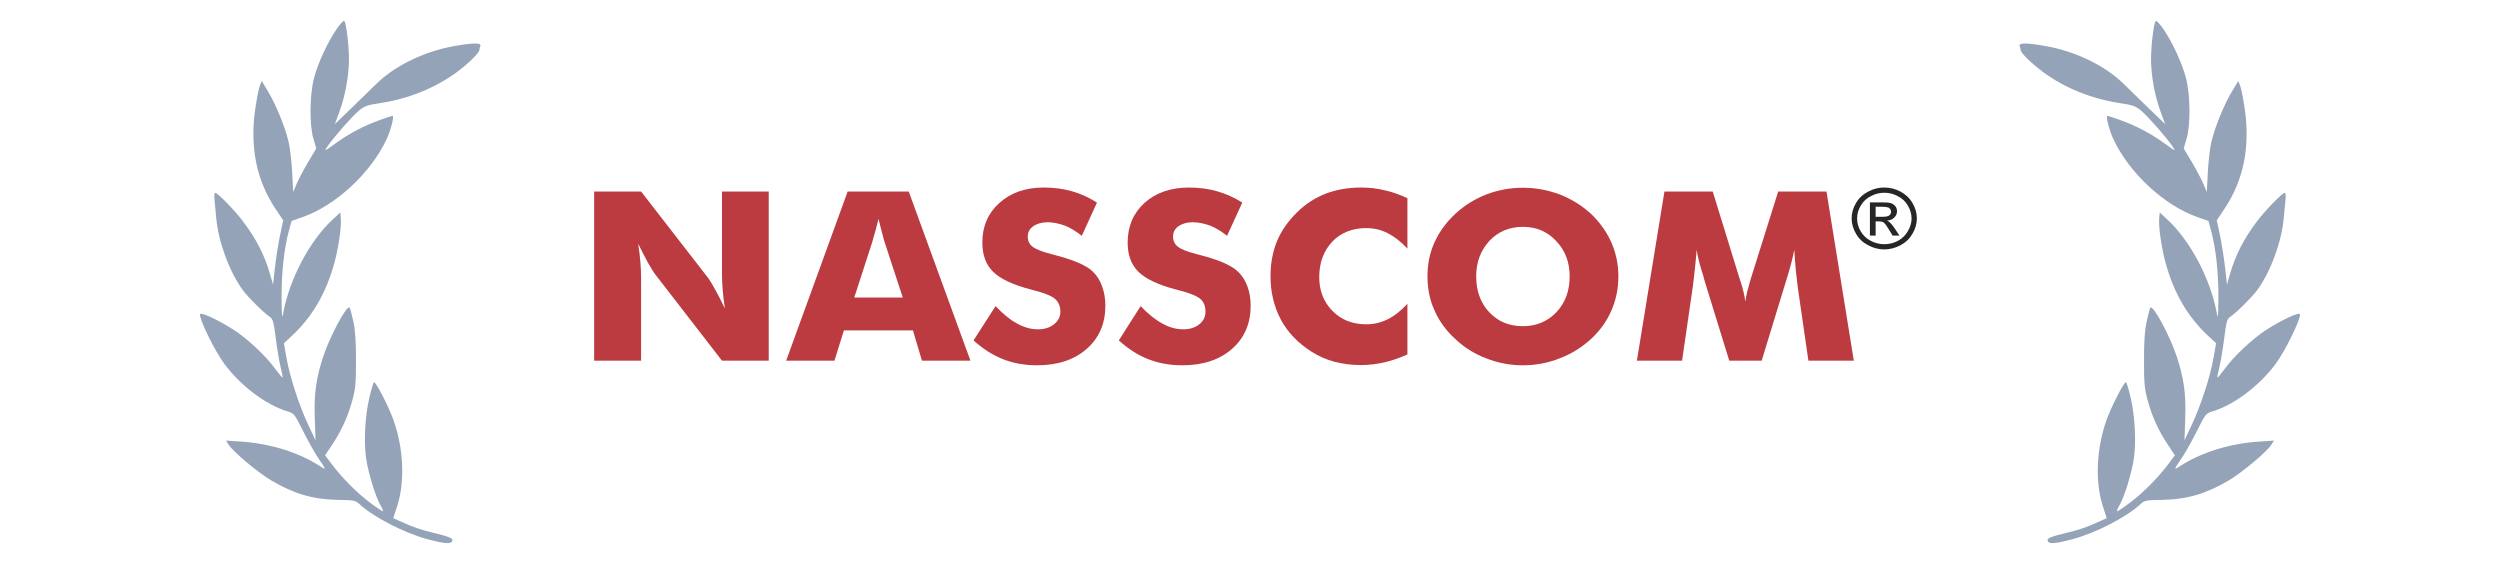<svg width="243" height="55" viewBox="0 0 243 55" fill="none" xmlns="http://www.w3.org/2000/svg">
<path d="M30.533 7.548C30.927 6.092 31.831 4.133 32.694 2.861C33.049 2.338 33.397 1.968 33.466 2.04C33.654 2.234 33.919 4.4 33.919 5.749C33.919 7.323 33.567 9.278 33.006 10.816L32.55 12.063L34.266 10.406C35.21 9.494 36.217 8.514 36.505 8.226C38.341 6.393 41.227 4.988 44.235 4.463C46.032 4.15 46.812 4.153 46.69 4.473C46.639 4.605 46.597 4.775 46.597 4.849C46.597 5.126 45.566 6.147 44.445 6.98C42.319 8.559 39.644 9.633 36.807 10.046C35.732 10.202 35.423 10.315 34.906 10.737C34.255 11.269 32.453 13.316 31.836 14.224C31.48 14.747 31.499 14.74 32.657 13.908C34.021 12.929 35.353 12.23 36.945 11.658C37.559 11.438 38.101 11.257 38.148 11.257C38.343 11.257 38.003 12.616 37.585 13.515C36.052 16.81 32.625 19.985 29.387 21.111L28.345 21.474L28.078 22.437C27.623 24.083 27.351 26.581 27.369 28.942C27.383 30.806 27.41 31.059 27.528 30.426C28.146 27.1 30.113 23.384 32.343 21.329L33.08 20.65L33.129 21.261C33.195 22.06 32.913 24.024 32.528 25.458C31.712 28.494 30.346 30.831 28.276 32.732L27.594 33.358L27.854 34.825C28.18 36.667 29.092 39.459 29.985 41.347L30.671 42.798L30.596 40.659C30.514 38.295 30.716 36.811 31.413 34.675C32.064 32.678 33.704 29.629 33.98 29.902C34.028 29.949 34.188 30.534 34.335 31.2C34.532 32.09 34.603 33.099 34.603 35.008C34.604 37.233 34.554 37.787 34.257 38.878C33.82 40.484 33.208 41.837 32.306 43.194L31.599 44.258L32.228 45.092C33.271 46.473 34.66 47.874 35.947 48.844C36.617 49.348 37.193 49.732 37.228 49.697C37.264 49.662 37.156 49.401 36.989 49.117C36.508 48.297 35.791 45.967 35.589 44.566C35.35 42.903 35.481 40.438 35.905 38.632C36.087 37.858 36.288 37.193 36.352 37.154C36.513 37.054 37.775 39.507 38.25 40.841C39.231 43.596 39.37 46.821 38.61 49.178L38.227 50.365L38.861 50.651C40.258 51.283 40.778 51.462 42.233 51.816C43.793 52.196 44.11 52.349 43.932 52.636C43.773 52.895 43.131 52.835 41.562 52.414C39.296 51.807 36.309 50.268 34.947 49.007C34.551 48.64 34.415 48.612 32.885 48.589C30.456 48.552 28.635 48.026 26.394 46.714C25.115 45.966 22.71 43.959 22.25 43.257L21.967 42.825L23.399 42.92C26.298 43.111 29.081 43.981 31.162 45.346C31.736 45.723 31.727 45.696 30.858 44.401C30.548 43.94 29.913 42.801 29.447 41.871C28.625 40.232 28.579 40.175 27.937 39.983C25.871 39.365 23.428 37.531 21.821 35.39C20.906 34.171 19.345 30.994 19.442 30.546C19.496 30.293 21.234 31.102 22.767 32.093C24.066 32.934 25.863 34.625 26.746 35.838C27.113 36.342 27.438 36.73 27.467 36.7C27.497 36.67 27.417 36.243 27.29 35.751C27.163 35.258 26.949 33.996 26.816 32.946C26.607 31.299 26.527 31.006 26.237 30.81C25.618 30.392 24.123 28.91 23.596 28.193C22.292 26.417 21.209 23.458 21.013 21.137C20.962 20.533 20.888 19.747 20.848 19.39C20.807 19.027 20.84 18.741 20.922 18.741C21.145 18.741 22.773 20.401 23.55 21.423C24.916 23.216 25.726 24.798 26.281 26.753L26.539 27.663L26.727 25.989C26.83 25.069 27.052 23.663 27.222 22.865L27.529 21.414L26.811 20.345C24.92 17.529 24.264 14.285 24.821 10.51C24.962 9.553 25.16 8.568 25.26 8.321L25.443 7.873L26.071 8.921C26.836 10.198 27.711 12.348 28.051 13.783C28.189 14.368 28.346 15.706 28.4 16.756L28.497 18.665L28.857 17.825C29.054 17.363 29.559 16.41 29.979 15.707L30.742 14.429L30.465 13.492C30.063 12.134 30.097 9.157 30.533 7.548Z" fill="#94A3B8"/>
<path d="M212.467 7.548C212.073 6.092 211.17 4.133 210.306 2.861C209.951 2.338 209.604 1.968 209.535 2.04C209.346 2.234 209.081 4.4 209.081 5.749C209.081 7.323 209.433 9.278 209.994 10.816L210.45 12.063L208.734 10.406C207.791 9.494 206.783 8.514 206.495 8.226C204.659 6.393 201.773 4.988 198.765 4.463C196.968 4.15 196.188 4.153 196.31 4.473C196.361 4.605 196.403 4.775 196.403 4.849C196.403 5.126 197.434 6.147 198.555 6.98C200.681 8.559 203.357 9.633 206.193 10.046C207.268 10.202 207.577 10.315 208.094 10.737C208.745 11.269 210.548 13.316 211.164 14.224C211.52 14.747 211.501 14.74 210.343 13.908C208.979 12.929 207.647 12.23 206.055 11.658C205.441 11.438 204.899 11.257 204.852 11.257C204.658 11.257 204.997 12.616 205.415 13.515C206.949 16.81 210.375 19.985 213.613 21.111L214.656 21.474L214.922 22.437C215.377 24.083 215.649 26.581 215.631 28.942C215.617 30.806 215.59 31.059 215.472 30.426C214.854 27.1 212.887 23.384 210.657 21.329L209.921 20.65L209.871 21.261C209.806 22.06 210.087 24.024 210.472 25.458C211.288 28.494 212.654 30.831 214.724 32.732L215.406 33.358L215.147 34.825C214.82 36.667 213.908 39.459 213.015 41.347L212.329 42.798L212.404 40.659C212.486 38.295 212.284 36.811 211.587 34.675C210.936 32.678 209.296 29.629 209.02 29.902C208.972 29.949 208.812 30.534 208.665 31.2C208.469 32.09 208.397 33.099 208.397 35.008C208.396 37.233 208.446 37.787 208.743 38.878C209.18 40.484 209.792 41.837 210.694 43.194L211.401 44.258L210.772 45.092C209.729 46.473 208.341 47.874 207.053 48.844C206.384 49.348 205.807 49.732 205.772 49.697C205.737 49.662 205.844 49.401 206.011 49.117C206.493 48.297 207.21 45.967 207.411 44.566C207.65 42.903 207.519 40.438 207.095 38.632C206.913 37.858 206.712 37.193 206.648 37.154C206.488 37.054 205.225 39.507 204.75 40.841C203.769 43.596 203.63 46.821 204.39 49.178L204.773 50.365L204.139 50.651C202.742 51.283 202.222 51.462 200.767 51.816C199.207 52.196 198.89 52.349 199.068 52.636C199.228 52.895 199.869 52.835 201.438 52.414C203.704 51.807 206.692 50.268 208.053 49.007C208.449 48.64 208.585 48.612 210.115 48.589C212.545 48.552 214.365 48.026 216.607 46.714C217.885 45.966 220.29 43.959 220.751 43.257L221.033 42.825L219.601 42.92C216.702 43.111 213.919 43.981 211.838 45.346C211.264 45.723 211.273 45.696 212.142 44.401C212.452 43.94 213.087 42.801 213.553 41.871C214.375 40.232 214.421 40.175 215.063 39.983C217.13 39.365 219.572 37.531 221.179 35.39C222.094 34.171 223.655 30.994 223.558 30.546C223.504 30.293 221.766 31.102 220.234 32.093C218.935 32.934 217.138 34.625 216.254 35.838C215.887 36.342 215.563 36.73 215.533 36.7C215.503 36.67 215.583 36.243 215.71 35.751C215.837 35.258 216.051 33.996 216.184 32.946C216.393 31.299 216.473 31.006 216.763 30.81C217.382 30.392 218.877 28.91 219.404 28.193C220.708 26.417 221.791 23.458 221.987 21.137C222.038 20.533 222.112 19.747 222.152 19.39C222.193 19.027 222.16 18.741 222.078 18.741C221.855 18.741 220.228 20.401 219.45 21.423C218.084 23.216 217.274 24.798 216.719 26.753L216.461 27.663L216.274 25.989C216.17 25.069 215.948 23.663 215.778 22.865L215.471 21.414L216.189 20.345C218.08 17.529 218.737 14.285 218.179 10.51C218.038 9.553 217.84 8.568 217.74 8.321L217.557 7.873L216.929 8.921C216.164 10.198 215.289 12.348 214.949 13.783C214.811 14.368 214.654 15.706 214.6 16.756L214.503 18.665L214.144 17.825C213.946 17.363 213.441 16.41 213.021 15.707L212.258 14.429L212.535 13.492C212.937 12.134 212.903 9.157 212.467 7.548Z" fill="#94A3B8"/>
<g clip-path="url(#clip0_299_33582)">
<path fill-rule="evenodd" clip-rule="evenodd" d="M57.75 35.06V18.615H62.314L68.871 27.071C69 27.254 69.214 27.6 69.493 28.108C69.793 28.636 70.114 29.267 70.457 29.978C70.35 29.287 70.286 28.697 70.243 28.148C70.2 27.62 70.178 27.152 70.178 26.746V18.615H74.721V35.06H70.178L63.621 26.583C63.493 26.4 63.279 26.055 62.979 25.526C62.7 25.018 62.379 24.408 62.036 23.697C62.143 24.388 62.207 24.998 62.25 25.526C62.293 26.055 62.314 26.522 62.314 26.949V35.06H57.75Z" fill="#BB3B40"/>
<path fill-rule="evenodd" clip-rule="evenodd" d="M76.414 35.06L82.393 18.615H88.328L94.328 35.06H89.614L88.736 32.112H82.028L81.107 35.06H76.414ZM83.035 28.921H87.75L85.971 23.494C85.928 23.331 85.843 23.067 85.757 22.701C85.65 22.335 85.543 21.867 85.393 21.278C85.285 21.684 85.178 22.07 85.093 22.436C84.986 22.802 84.878 23.148 84.793 23.494L83.035 28.921Z" fill="#BB3B40"/>
<path fill-rule="evenodd" clip-rule="evenodd" d="M96.77 29.753C97.477 30.505 98.163 31.074 98.849 31.44C99.534 31.826 100.22 32.009 100.884 32.009C101.527 32.009 102.041 31.847 102.449 31.522C102.856 31.196 103.07 30.79 103.07 30.302C103.07 29.753 102.877 29.326 102.534 29.041C102.191 28.737 101.377 28.432 100.156 28.127C98.442 27.68 97.242 27.11 96.534 26.419C95.827 25.728 95.484 24.773 95.484 23.573C95.484 21.988 96.041 20.707 97.156 19.711C98.27 18.715 99.706 18.227 101.463 18.227C102.427 18.227 103.349 18.349 104.206 18.593C105.063 18.837 105.856 19.203 106.627 19.691L105.149 22.923C104.613 22.496 104.056 22.15 103.499 21.927C102.92 21.724 102.363 21.602 101.827 21.602C101.249 21.602 100.777 21.744 100.434 21.988C100.07 22.252 99.899 22.577 99.899 22.984C99.899 23.411 100.049 23.736 100.37 23.98C100.67 24.224 101.291 24.468 102.17 24.691L102.384 24.752C104.313 25.24 105.599 25.789 106.199 26.379C106.606 26.765 106.927 27.253 107.12 27.822C107.334 28.391 107.441 29.021 107.441 29.712C107.441 31.44 106.841 32.843 105.641 33.9C104.42 34.977 102.813 35.506 100.799 35.506C99.599 35.506 98.484 35.303 97.499 34.916C96.513 34.53 95.549 33.92 94.627 33.087L96.77 29.753Z" fill="#BB3B40"/>
<path fill-rule="evenodd" clip-rule="evenodd" d="M110.871 29.753C111.579 30.505 112.286 31.074 112.971 31.44C113.657 31.826 114.321 32.009 115.007 32.009C115.65 32.009 116.164 31.847 116.571 31.522C116.979 31.196 117.171 30.79 117.171 30.302C117.171 29.753 117 29.326 116.657 29.041C116.293 28.737 115.5 28.432 114.257 28.127C112.564 27.68 111.364 27.11 110.657 26.419C109.95 25.728 109.607 24.773 109.607 23.573C109.607 21.988 110.164 20.707 111.257 19.711C112.371 18.715 113.829 18.227 115.586 18.227C116.55 18.227 117.45 18.349 118.307 18.593C119.164 18.837 119.979 19.203 120.75 19.691L119.271 22.923C118.736 22.496 118.179 22.15 117.621 21.927C117.043 21.724 116.486 21.602 115.929 21.602C115.371 21.602 114.9 21.744 114.536 21.988C114.193 22.252 114.021 22.577 114.021 22.984C114.021 23.411 114.171 23.736 114.493 23.98C114.793 24.224 115.393 24.468 116.293 24.691L116.507 24.752C118.436 25.24 119.7 25.789 120.3 26.379C120.729 26.765 121.029 27.253 121.243 27.822C121.457 28.391 121.564 29.021 121.564 29.712C121.564 31.44 120.964 32.843 119.764 33.9C118.543 34.977 116.936 35.506 114.921 35.506C113.7 35.506 112.607 35.303 111.621 34.916C110.614 34.53 109.671 33.92 108.75 33.087L110.871 29.753Z" fill="#BB3B40"/>
<path fill-rule="evenodd" clip-rule="evenodd" d="M136.801 19.264V24.163C136.158 23.472 135.515 22.984 134.872 22.659C134.23 22.333 133.544 22.171 132.794 22.171C131.444 22.171 130.33 22.618 129.494 23.492C128.658 24.386 128.23 25.525 128.23 26.948C128.23 28.249 128.658 29.346 129.515 30.221C130.372 31.095 131.465 31.522 132.794 31.522C133.544 31.522 134.23 31.359 134.872 31.034C135.515 30.729 136.158 30.221 136.801 29.529V34.449C136.051 34.794 135.322 35.038 134.572 35.221C133.822 35.384 133.072 35.486 132.322 35.486C131.358 35.486 130.501 35.364 129.687 35.16C128.894 34.937 128.144 34.611 127.48 34.184C126.172 33.351 125.187 32.335 124.501 31.074C123.837 29.814 123.494 28.411 123.494 26.846C123.494 25.586 123.708 24.447 124.137 23.411C124.565 22.394 125.23 21.459 126.087 20.626C126.901 19.813 127.844 19.223 128.872 18.817C129.901 18.43 131.058 18.227 132.322 18.227C133.072 18.227 133.822 18.308 134.572 18.491C135.322 18.654 136.051 18.918 136.801 19.264Z" fill="#BB3B40"/>
<path fill-rule="evenodd" clip-rule="evenodd" d="M148.029 31.706C149.336 31.706 150.429 31.238 151.286 30.344C152.143 29.429 152.571 28.27 152.571 26.868C152.571 25.506 152.143 24.347 151.264 23.432C150.407 22.497 149.314 22.05 148.029 22.05C146.721 22.05 145.629 22.497 144.771 23.412C143.914 24.347 143.486 25.485 143.486 26.868C143.486 28.291 143.914 29.449 144.75 30.344C145.607 31.259 146.7 31.706 148.029 31.706ZM157.307 26.868C157.307 28.067 157.071 29.165 156.621 30.201C156.171 31.238 155.507 32.153 154.629 32.966C153.729 33.779 152.721 34.409 151.586 34.836C150.45 35.283 149.271 35.507 148.029 35.507C146.786 35.507 145.607 35.283 144.471 34.836C143.336 34.409 142.329 33.779 141.471 32.966C140.571 32.153 139.907 31.238 139.436 30.181C138.964 29.144 138.75 28.047 138.75 26.868C138.75 25.689 138.964 24.591 139.436 23.554C139.907 22.517 140.571 21.603 141.471 20.769C142.329 19.976 143.336 19.346 144.471 18.899C145.607 18.472 146.786 18.248 148.029 18.248C149.271 18.248 150.45 18.472 151.607 18.899C152.743 19.346 153.75 19.976 154.629 20.769C155.486 21.582 156.15 22.517 156.621 23.554C157.071 24.591 157.307 25.689 157.307 26.868Z" fill="#BB3B40"/>
<path fill-rule="evenodd" clip-rule="evenodd" d="M180.191 35.06H175.777L174.748 27.965C174.684 27.457 174.62 26.888 174.555 26.278C174.491 25.668 174.448 24.998 174.405 24.266C174.277 24.957 174.063 25.831 173.741 26.868C173.677 27.091 173.613 27.254 173.591 27.356L171.234 35.06H168.084L165.705 27.356C165.684 27.254 165.62 27.091 165.577 26.868C165.234 25.831 165.02 24.977 164.913 24.286C164.87 24.896 164.805 25.526 164.741 26.136C164.677 26.746 164.613 27.356 164.527 27.965L163.498 35.06H159.105L161.784 18.615H166.477L169.091 27.091C169.113 27.152 169.134 27.254 169.198 27.396C169.434 28.148 169.584 28.799 169.648 29.328C169.691 29.043 169.734 28.718 169.82 28.372C169.927 28.006 170.034 27.579 170.184 27.071L172.841 18.615H177.534L180.191 35.06Z" fill="#BB3B40"/>
<path fill-rule="evenodd" clip-rule="evenodd" d="M182.312 21.073H182.977C183.298 21.073 183.512 21.032 183.641 20.931C183.748 20.849 183.812 20.727 183.812 20.585C183.812 20.483 183.791 20.402 183.727 20.321C183.662 20.239 183.598 20.178 183.491 20.158C183.384 20.118 183.212 20.097 182.934 20.097H182.312V21.073ZM181.755 22.902V19.67H182.934C183.341 19.67 183.619 19.691 183.812 19.752C183.984 19.813 184.112 19.914 184.241 20.057C184.348 20.219 184.391 20.361 184.391 20.544C184.391 20.768 184.305 20.971 184.112 21.154C183.941 21.337 183.705 21.419 183.427 21.439C183.534 21.5 183.641 21.561 183.705 21.622C183.834 21.744 184.005 21.967 184.198 22.252L184.627 22.902H183.962L183.641 22.374C183.405 21.988 183.234 21.724 183.084 21.622C182.977 21.561 182.827 21.52 182.634 21.52H182.312V22.902H181.755ZM183.148 18.735C183.598 18.735 184.027 18.837 184.455 19.061C184.862 19.264 185.205 19.569 185.441 19.975C185.677 20.382 185.805 20.809 185.805 21.236C185.805 21.663 185.677 22.069 185.441 22.476C185.205 22.882 184.884 23.187 184.477 23.411C184.048 23.634 183.619 23.736 183.148 23.736C182.698 23.736 182.269 23.634 181.841 23.411C181.412 23.187 181.091 22.882 180.855 22.476C180.619 22.069 180.512 21.663 180.512 21.236C180.512 20.809 180.619 20.382 180.877 19.975C181.112 19.569 181.434 19.264 181.862 19.061C182.269 18.837 182.719 18.735 183.148 18.735ZM183.148 18.227C183.684 18.227 184.198 18.349 184.712 18.613C185.205 18.878 185.612 19.244 185.891 19.731C186.169 20.199 186.319 20.707 186.319 21.236C186.319 21.744 186.169 22.252 185.891 22.72C185.612 23.207 185.227 23.573 184.734 23.838C184.219 24.102 183.705 24.244 183.148 24.244C182.612 24.244 182.077 24.102 181.584 23.838C181.069 23.573 180.684 23.207 180.405 22.72C180.127 22.252 179.977 21.744 179.977 21.236C179.977 20.707 180.127 20.199 180.405 19.731C180.684 19.244 181.091 18.878 181.605 18.613C182.098 18.349 182.612 18.227 183.148 18.227V18.227Z" fill="#252726"/>
</g>
<defs>
<clipPath id="clip0_299_33582">
<rect width="130.102" height="18.36" fill="white" transform="translate(56.984 18.231)"/>
</clipPath>
</defs>
</svg>

